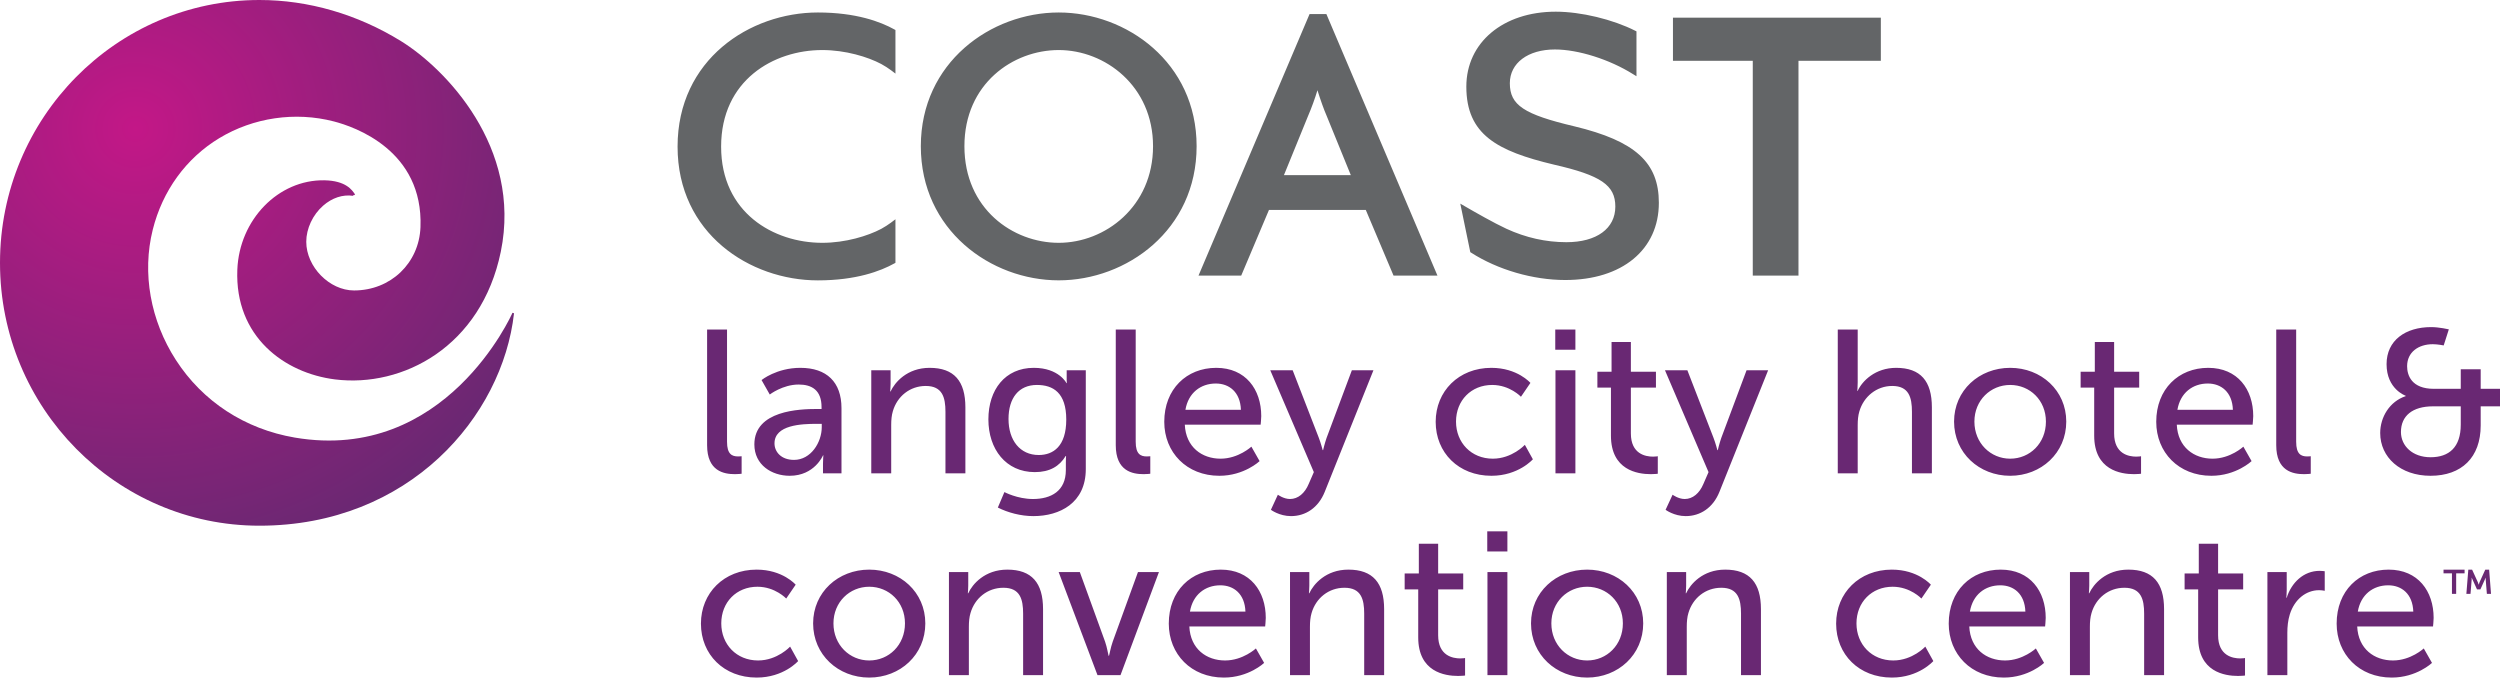 <?xml version="1.0" encoding="UTF-8"?>
<svg width="214px" height="58px" viewBox="0 0 214 58" version="1.1" xmlns="http://www.w3.org/2000/svg" xmlns:xlink="http://www.w3.org/1999/xlink">
    <!-- Generator: Sketch 63.1 (92452) - https://sketch.com -->
    <title>Coast Langley City Hotel &amp; Convention Centre / Handover / 002 Logos / Scroll</title>
    <desc>Created with Sketch.</desc>
    <defs>
        <radialGradient cx="25.964%" cy="24.436%" fx="25.964%" fy="24.436%" r="87.157%" gradientTransform="translate(0.26,0.244),scale(1,0.978),rotate(47.184),translate(-0.26,-0.244)" id="radialGradient-1">
            <stop stop-color="#C31787" offset="0%"></stop>
            <stop stop-color="#692872" offset="100%"></stop>
        </radialGradient>
    </defs>
    <g id="Coast-Langley-City-Hotel-&amp;-Convention-Centre-/-Handover-/-002-Logos-/-Scroll" stroke="none" stroke-width="1" fill="none" fill-rule="evenodd">
        <path d="M22.204,0 C9.961,0 0,10.094 0,22.499 L0,22.499 C0,34.908 9.961,45 22.204,45 L22.204,45 C35.038,45 43.017,35.63 44,26.816 L44,26.816 L43.868,26.775 C43.811,26.908 38.142,39.651 25.236,37.457 L25.236,37.457 C20.96,36.727 17.347,34.366 15.053,30.811 L15.053,30.811 C12.873,27.435 12.15,23.371 13.074,19.668 L13.074,19.668 C13.906,16.331 15.929,13.542 18.777,11.822 L18.777,11.822 C21.696,10.061 25.268,9.538 28.573,10.393 L28.573,10.393 C30.378,10.857 36.24,12.885 35.993,19.438 L35.993,19.438 C35.88,22.534 33.434,24.863 30.305,24.863 L30.305,24.863 C28.202,24.863 26.216,22.84 26.216,20.694 L26.216,20.694 C26.216,19.571 26.77,18.382 27.664,17.603 L27.664,17.603 C28.43,16.933 29.338,16.633 30.224,16.762 L30.224,16.762 C30.224,16.762 30.231,16.728 30.238,16.691 L30.238,16.691 L30.252,16.691 C30.264,16.708 30.273,16.719 30.28,16.73 L30.28,16.73 L30.396,16.651 C30.144,16.268 29.617,15.469 27.768,15.433 L27.768,15.433 C23.827,15.367 20.484,18.802 20.315,23.088 L20.315,23.088 C20.088,28.821 24.352,31.937 28.678,32.478 L28.678,32.478 C34.464,33.198 41.199,29.677 42.869,21.543 L42.869,21.543 C44.705,12.592 38.082,5.838 34.324,3.519 L34.324,3.519 C30.591,1.217 26.399,0 22.204,0 Z" id="Fill-1" fill="url(#radialGradient-1)"></path>
        <path d="M70.01,1.069 C64.188,1.069 58,5.093 58,12.552 C58,19.986 64.188,24 70.01,24 C73.277,24 75.376,23.208 76.563,22.546 L76.65,22.497 L76.65,18.769 C76.65,18.769 76.021,19.278 75.435,19.59 C74.285,20.199 72.369,20.785 70.387,20.785 C66.218,20.785 61.728,18.207 61.728,12.552 C61.728,6.87 66.218,4.284 70.387,4.284 C72.369,4.284 74.285,4.869 75.435,5.479 C76.021,5.79 76.65,6.3 76.65,6.3 L76.65,2.571 L76.563,2.521 C75.376,1.86 73.277,1.069 70.01,1.069 L70.01,1.069 Z M134.767,10.814 C130.431,9.788 129.242,8.996 129.242,7.124 C129.242,5.395 130.795,4.235 133.103,4.235 C135.095,4.235 137.784,5.087 139.799,6.353 L140.082,6.526 L140.082,2.684 L139.984,2.636 C138.058,1.658 135.321,1 133.171,1 C128.665,1 125.518,3.639 125.518,7.414 C125.518,11.52 128.151,12.929 133.01,14.09 C137.042,15.011 138.272,15.85 138.272,17.684 C138.272,19.564 136.668,20.732 134.085,20.732 C132.332,20.732 130.603,20.344 128.943,19.579 C127.907,19.101 126.247,18.154 125.346,17.631 L125,17.43 L125.858,21.586 L125.924,21.626 C128.21,23.092 131.224,23.969 133.987,23.969 C138.852,23.969 141.998,21.372 141.998,17.36 C141.998,13.904 139.973,12.067 134.767,10.814 L134.767,10.814 Z M143.205,1.512 L143.205,5.203 L150.037,5.203 L150.037,23.589 L153.95,23.589 L153.95,5.203 L161,5.203 L161,1.512 L143.205,1.512 Z M115.631,14.994 L109.904,14.994 L111.969,9.929 C112.273,9.225 112.561,8.431 112.773,7.724 C113.046,8.596 113.329,9.385 113.565,9.925 L115.631,14.994 Z M112.098,1.205 L102.593,23.589 L106.249,23.589 L108.622,17.973 L116.913,17.973 L119.286,23.589 L123.045,23.589 L113.539,1.205 L112.098,1.205 Z M90.627,20.785 C86.712,20.785 82.554,17.886 82.554,12.515 C82.554,7.169 86.712,4.284 90.627,4.284 C94.595,4.284 98.7,7.364 98.7,12.515 C98.7,17.69 94.595,20.785 90.627,20.785 L90.627,20.785 Z M90.627,1.069 C84.824,1.069 78.823,5.351 78.823,12.515 C78.823,19.705 84.824,23.997 90.627,23.997 C96.428,23.997 102.43,19.705 102.43,12.515 C102.43,5.351 96.428,1.069 90.627,1.069 L90.627,1.069 Z" id="Fill-4" fill="#636567"></path>
        <path d="M212.738,48.765 L212.245,49.847 C212.212,49.932 212.183,50.044 212.183,50.044 L212.174,50.044 C212.174,50.044 212.145,49.932 212.107,49.847 L211.614,48.765 L211.287,48.765 L211.121,50.834 L211.476,50.834 L211.576,49.597 C211.581,49.527 211.571,49.457 211.571,49.457 L211.581,49.457 L212.031,50.453 L212.321,50.453 L212.771,49.457 L212.781,49.457 C212.781,49.457 212.771,49.527 212.776,49.597 L212.876,50.834 L213.231,50.834 L213.07,48.765 L212.738,48.765 Z M209.166,49.08 L209.887,49.08 L209.887,50.834 L210.248,50.834 L210.248,49.08 L210.969,49.08 L210.969,48.765 L209.166,48.765 L209.166,49.08 Z M201.829,52.351 C202.075,50.904 203.13,50.102 204.432,50.102 C205.576,50.102 206.525,50.834 206.578,52.351 L201.829,52.351 Z M204.467,48.76 C201.934,48.76 200.017,50.573 200.017,53.38 C200.017,55.995 201.934,58 204.731,58 C206.86,58 208.179,56.745 208.179,56.745 L207.475,55.507 C207.475,55.507 206.367,56.536 204.837,56.536 C203.253,56.536 201.864,55.559 201.776,53.624 L208.267,53.624 C208.267,53.624 208.319,53.119 208.319,52.892 C208.319,50.608 206.983,48.76 204.467,48.76 L204.467,48.76 Z M195.743,51.166 L195.708,51.166 C195.708,51.166 195.743,50.87 195.743,50.504 L195.743,48.969 L194.09,48.969 L194.09,57.791 L195.796,57.791 L195.796,54.182 C195.796,53.641 195.849,53.101 196.007,52.595 C196.411,51.288 197.414,50.521 198.505,50.521 C198.769,50.521 198.997,50.573 198.997,50.573 L198.997,48.899 C198.997,48.899 198.786,48.865 198.558,48.865 C197.185,48.865 196.148,49.876 195.743,51.166 L195.743,51.166 Z M189.869,54.374 L189.869,50.451 L192.015,50.451 L192.015,49.091 L189.869,49.091 L189.869,46.546 L188.216,46.546 L188.216,49.091 L187.002,49.091 L187.002,50.451 L188.163,50.451 L188.163,54.565 C188.163,57.512 190.432,57.861 191.575,57.861 C191.927,57.861 192.173,57.825 192.173,57.825 L192.173,56.326 C192.173,56.326 192.015,56.361 191.769,56.361 C191.118,56.361 189.869,56.134 189.869,54.374 L189.869,54.374 Z M182.183,48.76 C180.248,48.76 179.193,50.015 178.841,50.782 L178.806,50.782 C178.806,50.782 178.841,50.486 178.841,50.137 L178.841,48.969 L177.188,48.969 L177.188,57.791 L178.894,57.791 L178.894,53.659 C178.894,53.223 178.929,52.822 179.035,52.473 C179.404,51.201 180.495,50.312 181.849,50.312 C183.274,50.312 183.538,51.288 183.538,52.525 L183.538,57.791 L185.244,57.791 L185.244,52.142 C185.244,49.893 184.277,48.76 182.183,48.76 L182.183,48.76 Z M168.623,52.351 C168.869,50.904 169.924,50.102 171.226,50.102 C172.37,50.102 173.319,50.834 173.372,52.351 L168.623,52.351 Z M171.261,48.76 C168.728,48.76 166.811,50.573 166.811,53.38 C166.811,55.995 168.728,58 171.525,58 C173.654,58 174.973,56.745 174.973,56.745 L174.269,55.507 C174.269,55.507 173.161,56.536 171.631,56.536 C170.047,56.536 168.658,55.559 168.57,53.624 L175.061,53.624 C175.061,53.624 175.113,53.119 175.113,52.892 C175.113,50.608 173.777,48.76 171.261,48.76 L171.261,48.76 Z M162.063,56.536 C160.216,56.536 158.914,55.158 158.914,53.362 C158.914,51.549 160.216,50.225 162.01,50.225 C163.523,50.225 164.472,51.235 164.472,51.235 L165.282,50.05 C165.282,50.05 164.174,48.76 161.94,48.76 C159.143,48.76 157.173,50.765 157.173,53.38 C157.173,56.03 159.143,58 161.94,58 C164.261,58 165.493,56.588 165.493,56.588 L164.807,55.35 C164.807,55.35 163.716,56.536 162.063,56.536 L162.063,56.536 Z M147.676,48.76 C145.741,48.76 144.686,50.015 144.334,50.782 L144.299,50.782 C144.299,50.782 144.334,50.486 144.334,50.137 L144.334,48.969 L142.68,48.969 L142.68,57.791 L144.387,57.791 L144.387,53.659 C144.387,53.223 144.422,52.822 144.528,52.473 C144.897,51.201 145.987,50.312 147.342,50.312 C148.767,50.312 149.031,51.288 149.031,52.525 L149.031,57.791 L150.737,57.791 L150.737,52.142 C150.737,49.893 149.769,48.76 147.676,48.76 L147.676,48.76 Z M135.857,56.536 C134.186,56.536 132.796,55.21 132.796,53.362 C132.796,51.532 134.186,50.225 135.857,50.225 C137.545,50.225 138.918,51.532 138.918,53.362 C138.918,55.21 137.545,56.536 135.857,56.536 L135.857,56.536 Z M135.857,48.76 C133.201,48.76 131.055,50.695 131.055,53.362 C131.055,56.047 133.201,58 135.857,58 C138.513,58 140.659,56.047 140.659,53.362 C140.659,50.695 138.513,48.76 135.857,48.76 L135.857,48.76 Z M127.326,57.791 L129.033,57.791 L129.033,48.969 L127.326,48.969 L127.326,57.791 Z M127.309,47.208 L129.033,47.208 L129.033,45.482 L127.309,45.482 L127.309,47.208 Z M123.106,54.374 L123.106,50.451 L125.252,50.451 L125.252,49.091 L123.106,49.091 L123.106,46.546 L121.452,46.546 L121.452,49.091 L120.239,49.091 L120.239,50.451 L121.4,50.451 L121.4,54.565 C121.4,57.512 123.669,57.861 124.812,57.861 C125.164,57.861 125.41,57.825 125.41,57.825 L125.41,56.326 C125.41,56.326 125.252,56.361 125.006,56.361 C124.355,56.361 123.106,56.134 123.106,54.374 L123.106,54.374 Z M115.42,48.76 C113.486,48.76 112.43,50.015 112.078,50.782 L112.043,50.782 C112.043,50.782 112.078,50.486 112.078,50.137 L112.078,48.969 L110.425,48.969 L110.425,57.791 L112.131,57.791 L112.131,53.659 C112.131,53.223 112.166,52.822 112.272,52.473 C112.641,51.201 113.731,50.312 115.086,50.312 C116.511,50.312 116.775,51.288 116.775,52.525 L116.775,57.791 L118.481,57.791 L118.481,52.142 C118.481,49.893 117.513,48.76 115.42,48.76 L115.42,48.76 Z M101.859,52.351 C102.106,50.904 103.161,50.102 104.463,50.102 C105.606,50.102 106.556,50.834 106.609,52.351 L101.859,52.351 Z M104.498,48.76 C101.965,48.76 100.048,50.573 100.048,53.38 C100.048,55.995 101.965,58 104.762,58 C106.89,58 108.21,56.745 108.21,56.745 L107.506,55.507 C107.506,55.507 106.397,56.536 104.867,56.536 C103.284,56.536 101.894,55.559 101.807,53.624 L108.298,53.624 C108.298,53.624 108.35,53.119 108.35,52.892 C108.35,50.608 107.013,48.76 104.498,48.76 L104.498,48.76 Z M95.247,54.931 C95.071,55.42 94.948,56.134 94.93,56.134 L94.895,56.134 C94.878,56.134 94.772,55.42 94.596,54.931 L92.433,48.969 L90.62,48.969 L93.945,57.791 L95.915,57.791 L99.205,48.969 L97.41,48.969 L95.247,54.931 Z M86.224,48.76 C84.29,48.76 83.234,50.015 82.882,50.782 L82.847,50.782 C82.847,50.782 82.882,50.486 82.882,50.137 L82.882,48.969 L81.229,48.969 L81.229,57.791 L82.935,57.791 L82.935,53.659 C82.935,53.223 82.97,52.822 83.076,52.473 C83.445,51.201 84.535,50.312 85.89,50.312 C87.315,50.312 87.579,51.288 87.579,52.525 L87.579,57.791 L89.285,57.791 L89.285,52.142 C89.285,49.893 88.318,48.76 86.224,48.76 L86.224,48.76 Z M74.405,56.536 C72.734,56.536 71.344,55.21 71.344,53.362 C71.344,51.532 72.734,50.225 74.405,50.225 C76.094,50.225 77.466,51.532 77.466,53.362 C77.466,55.21 76.094,56.536 74.405,56.536 L74.405,56.536 Z M74.405,48.76 C71.749,48.76 69.603,50.695 69.603,53.362 C69.603,56.047 71.749,58 74.405,58 C77.061,58 79.207,56.047 79.207,53.362 C79.207,50.695 77.061,48.76 74.405,48.76 L74.405,48.76 Z M64.89,56.536 C63.043,56.536 61.741,55.158 61.741,53.362 C61.741,51.549 63.043,50.225 64.837,50.225 C66.35,50.225 67.3,51.235 67.3,51.235 L68.109,50.05 C68.109,50.05 67.001,48.76 64.767,48.76 C61.97,48.76 60,50.765 60,53.38 C60,56.03 61.97,58 64.767,58 C67.089,58 68.32,56.588 68.32,56.588 L67.634,55.35 C67.634,55.35 66.544,56.536 64.89,56.536 L64.89,56.536 Z M210.641,36.351 C210.641,38.286 209.638,39.14 208.055,39.14 C206.507,39.14 205.521,38.164 205.521,36.979 C205.521,35.601 206.507,34.782 208.266,34.782 L210.641,34.782 L210.641,36.351 Z M212.347,33.283 L212.347,31.609 L210.641,31.609 L210.641,33.283 L208.336,33.283 C206.419,33.283 206.049,32.114 206.049,31.347 C206.049,30.144 207.017,29.464 208.248,29.464 C208.67,29.464 209.18,29.569 209.18,29.569 L209.62,28.192 C209.62,28.192 208.793,28 208.107,28 C205.908,28 204.29,29.133 204.29,31.173 C204.29,33.318 205.926,33.876 205.926,33.876 L205.926,33.91 C204.554,34.364 203.745,35.706 203.745,37.066 C203.745,39.14 205.469,40.727 208.055,40.727 C210.711,40.727 212.347,39.158 212.347,36.421 L212.347,34.782 L214,34.782 L214,33.283 L212.347,33.283 Z M197.238,40.588 C197.537,40.588 197.801,40.552 197.801,40.552 L197.801,39.053 C197.801,39.053 197.66,39.071 197.502,39.071 C196.974,39.071 196.552,38.879 196.552,37.816 L196.552,28.209 L194.846,28.209 L194.846,38.112 C194.846,40.326 196.27,40.588 197.238,40.588 L197.238,40.588 Z M186.386,35.078 C186.632,33.631 187.688,32.829 188.989,32.829 C190.133,32.829 191.083,33.561 191.136,35.078 L186.386,35.078 Z M189.025,31.487 C186.492,31.487 184.574,33.3 184.574,36.107 C184.574,38.722 186.492,40.727 189.289,40.727 C191.417,40.727 192.736,39.472 192.736,39.472 L192.032,38.234 C192.032,38.234 190.924,39.263 189.394,39.263 C187.811,39.263 186.421,38.286 186.333,36.351 L192.824,36.351 C192.824,36.351 192.877,35.846 192.877,35.619 C192.877,33.335 191.54,31.487 189.025,31.487 L189.025,31.487 Z M179.263,37.292 C179.263,40.239 181.532,40.588 182.676,40.588 C183.027,40.588 183.274,40.552 183.274,40.552 L183.274,39.053 C183.274,39.053 183.115,39.088 182.869,39.088 C182.218,39.088 180.969,38.861 180.969,37.101 L180.969,33.178 L183.115,33.178 L183.115,31.818 L180.969,31.818 L180.969,29.273 L179.316,29.273 L179.316,31.818 L178.102,31.818 L178.102,33.178 L179.263,33.178 L179.263,37.292 Z M172.07,39.263 C170.399,39.263 169.009,37.937 169.009,36.089 C169.009,34.259 170.399,32.952 172.07,32.952 C173.758,32.952 175.131,34.259 175.131,36.089 C175.131,37.937 173.758,39.263 172.07,39.263 L172.07,39.263 Z M172.07,31.487 C169.414,31.487 167.268,33.422 167.268,36.089 C167.268,38.774 169.414,40.727 172.07,40.727 C174.726,40.727 176.872,38.774 176.872,36.089 C176.872,33.422 174.726,31.487 172.07,31.487 L172.07,31.487 Z M159.019,36.386 C159.019,35.967 159.055,35.567 159.16,35.218 C159.53,33.945 160.638,33.038 161.975,33.038 C163.4,33.038 163.663,34.015 163.663,35.252 L163.663,40.518 L165.369,40.518 L165.369,34.869 C165.369,32.62 164.402,31.487 162.309,31.487 C160.532,31.487 159.407,32.603 159.019,33.457 L158.984,33.457 C158.984,33.457 159.019,33.143 159.019,32.725 L159.019,28.209 L157.313,28.209 L157.313,40.518 L159.019,40.518 L159.019,36.386 Z M147.342,37.484 C147.183,37.937 147.043,38.53 147.043,38.53 L147.007,38.53 C147.007,38.53 146.849,37.92 146.673,37.467 L144.439,31.696 L142.522,31.696 L146.251,40.413 L145.811,41.424 C145.477,42.226 144.897,42.715 144.21,42.715 C143.665,42.715 143.173,42.348 143.173,42.348 L142.574,43.639 C142.574,43.639 143.296,44.179 144.298,44.179 C145.548,44.179 146.638,43.464 147.183,42.104 L151.352,31.696 L149.505,31.696 L147.342,37.484 Z M139.603,37.101 L139.603,33.178 L141.749,33.178 L141.749,31.818 L139.603,31.818 L139.603,29.273 L137.949,29.273 L137.949,31.818 L136.736,31.818 L136.736,33.178 L137.897,33.178 L137.897,37.292 C137.897,40.239 140.166,40.588 141.309,40.588 C141.661,40.588 141.907,40.552 141.907,40.552 L141.907,39.053 C141.907,39.053 141.749,39.088 141.503,39.088 C140.852,39.088 139.603,38.861 139.603,37.101 L139.603,37.101 Z M133.13,29.935 L134.854,29.935 L134.854,28.209 L133.13,28.209 L133.13,29.935 Z M133.148,40.518 L134.854,40.518 L134.854,31.696 L133.148,31.696 L133.148,40.518 Z M127.661,40.727 C129.983,40.727 131.214,39.315 131.214,39.315 L130.528,38.077 C130.528,38.077 129.437,39.263 127.784,39.263 C125.937,39.263 124.635,37.885 124.635,36.089 C124.635,34.276 125.937,32.952 127.731,32.952 C129.244,32.952 130.194,33.962 130.194,33.962 L131.003,32.777 C131.003,32.777 129.895,31.487 127.661,31.487 C124.864,31.487 122.894,33.492 122.894,36.107 C122.894,38.757 124.864,40.727 127.661,40.727 L127.661,40.727 Z M110.424,42.715 C109.879,42.715 109.386,42.348 109.386,42.348 L108.789,43.639 C108.789,43.639 109.51,44.179 110.512,44.179 C111.761,44.179 112.852,43.464 113.397,42.104 L117.566,31.696 L115.719,31.696 L113.556,37.484 C113.397,37.937 113.257,38.53 113.257,38.53 L113.221,38.53 C113.221,38.53 113.063,37.92 112.887,37.467 L110.653,31.696 L108.735,31.696 L112.465,40.413 L112.025,41.424 C111.691,42.226 111.11,42.715 110.424,42.715 L110.424,42.715 Z M104.076,32.829 C105.219,32.829 106.169,33.561 106.222,35.078 L101.472,35.078 C101.719,33.631 102.774,32.829 104.076,32.829 L104.076,32.829 Z M104.375,40.727 C106.503,40.727 107.822,39.472 107.822,39.472 L107.119,38.234 C107.119,38.234 106.011,39.263 104.48,39.263 C102.897,39.263 101.508,38.286 101.419,36.351 L107.911,36.351 C107.911,36.351 107.963,35.846 107.963,35.619 C107.963,33.335 106.626,31.487 104.111,31.487 C101.578,31.487 99.661,33.3 99.661,36.107 C99.661,38.722 101.578,40.727 104.375,40.727 L104.375,40.727 Z M97.902,40.588 C98.201,40.588 98.465,40.552 98.465,40.552 L98.465,39.053 C98.465,39.053 98.324,39.071 98.166,39.071 C97.638,39.071 97.216,38.879 97.216,37.816 L97.216,28.209 L95.51,28.209 L95.51,38.112 C95.51,40.326 96.935,40.588 97.902,40.588 L97.902,40.588 Z M88.757,32.952 C90.147,32.952 91.272,33.614 91.272,35.915 C91.272,38.216 90.147,38.949 88.915,38.949 C87.315,38.949 86.329,37.694 86.329,35.863 C86.329,34.067 87.209,32.952 88.757,32.952 L88.757,32.952 Z M88.581,40.413 C89.865,40.413 90.692,39.907 91.22,39.036 L91.255,39.036 C91.255,39.036 91.237,39.315 91.237,39.594 L91.237,40.239 C91.237,42.034 89.97,42.715 88.423,42.715 C87.086,42.715 85.978,42.122 85.978,42.122 L85.415,43.446 C86.277,43.882 87.385,44.179 88.458,44.179 C90.709,44.179 92.944,43.063 92.944,40.152 L92.944,31.696 L91.308,31.696 L91.308,32.516 C91.308,32.672 91.325,32.794 91.325,32.794 L91.29,32.794 C91.29,32.794 90.639,31.487 88.493,31.487 C86.031,31.487 84.606,33.37 84.606,35.898 C84.606,38.443 86.101,40.413 88.581,40.413 L88.581,40.413 Z M82.637,40.518 L82.637,34.869 C82.637,32.62 81.67,31.487 79.576,31.487 C77.641,31.487 76.586,32.742 76.234,33.509 L76.199,33.509 C76.199,33.509 76.234,33.213 76.234,32.864 L76.234,31.696 L74.581,31.696 L74.581,40.518 L76.287,40.518 L76.287,36.386 C76.287,35.95 76.322,35.549 76.428,35.2 C76.797,33.928 77.888,33.038 79.242,33.038 C80.667,33.038 80.931,34.015 80.931,35.252 L80.931,40.518 L82.637,40.518 Z M70.342,36.281 L70.342,36.56 C70.342,37.868 69.41,39.367 67.968,39.367 C66.86,39.367 66.297,38.67 66.297,37.955 C66.297,36.368 68.618,36.281 69.902,36.281 L70.342,36.281 Z M69.938,35.009 C68.443,35.009 64.573,35.131 64.573,38.042 C64.573,39.803 66.068,40.727 67.598,40.727 C69.727,40.727 70.448,38.983 70.448,38.983 L70.483,38.983 C70.483,38.983 70.448,39.28 70.448,39.681 L70.448,40.518 L72.031,40.518 L72.031,34.939 C72.031,32.707 70.765,31.487 68.513,31.487 C66.473,31.487 65.189,32.533 65.189,32.533 L65.892,33.771 C65.892,33.771 67,32.916 68.372,32.916 C69.498,32.916 70.325,33.404 70.325,34.852 L70.325,35.009 L69.938,35.009 Z M62.92,40.588 C63.219,40.588 63.483,40.552 63.483,40.552 L63.483,39.053 C63.483,39.053 63.342,39.071 63.184,39.071 C62.656,39.071 62.234,38.879 62.234,37.816 L62.234,28.209 L60.528,28.209 L60.528,38.112 C60.528,40.326 61.952,40.588 62.92,40.588 L62.92,40.588 Z" id="Fill-6" fill="#692873"></path>
    </g>
</svg>